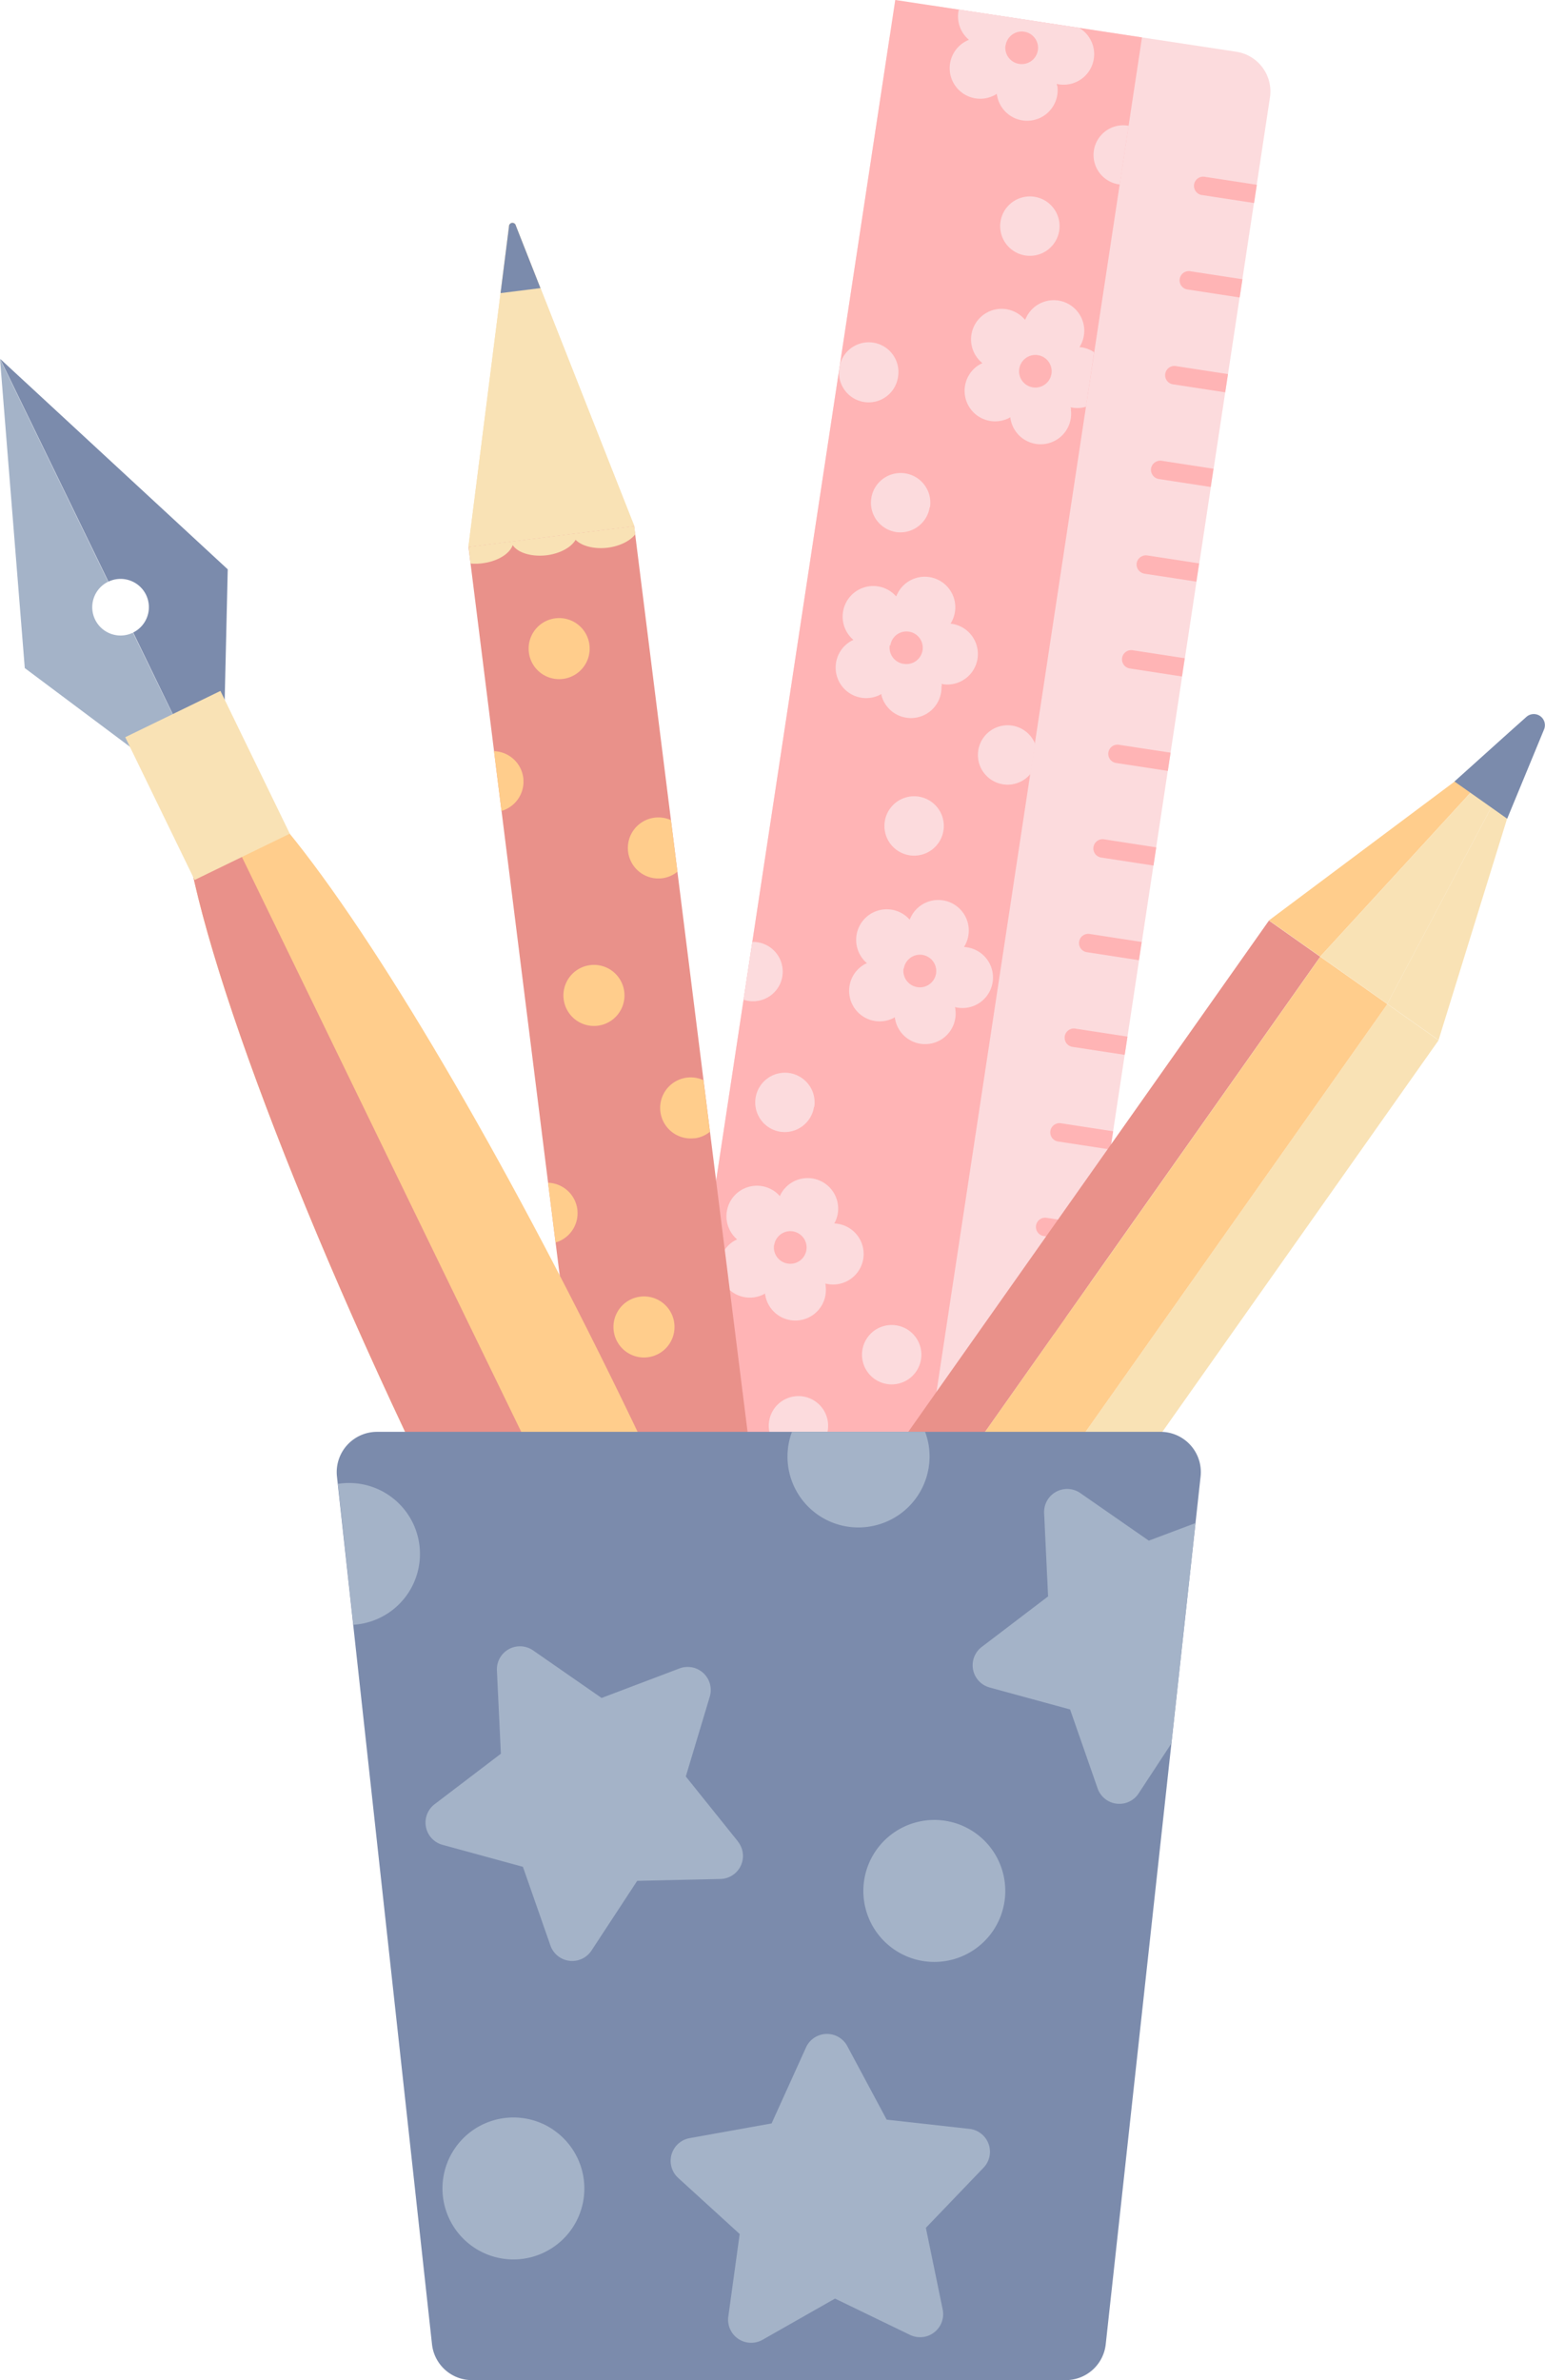   <svg xmlns="http://www.w3.org/2000/svg" viewBox="0 0 389.74 600.23" width="100%" style="vertical-align: middle; max-width: 100%; width: 100%;">
   <g>
    <g>
     <rect x="-31.36" y="221.11" width="530.8" height="97.14" rx="10.13" transform="translate(535.78 78.75) rotate(98.63)" fill="rgb(252, 219, 221)">
     </rect>
     <rect x="-48.26" y="235.64" width="530.8" height="62.96" transform="translate(513.81 92.51) rotate(98.63)" fill="rgb(255, 180, 181)">
     </rect>
     <path d="M267.75,283.29a2.33,2.33,0,1,0-.7,4.6l13.05,2,.7-4.6ZM260.5,331a2.36,2.36,0,0,0-2.73,1.94h0a2.37,2.37,0,0,0,2,2.66l13.05,2,.7-4.6Zm-3.62,23.87a2.33,2.33,0,1,0-.69,4.6l13.05,2,.7-4.6Zm7.25-47.74a2.33,2.33,0,1,0-.7,4.6l13.05,2,.7-4.6Zm-10.87,71.61a2.32,2.32,0,1,0-.7,4.59l13.06,2,.69-4.59Zm-14.48,95.47a2.33,2.33,0,1,0-.7,4.6l13,2,.7-4.6Zm3.62-23.87a2.33,2.33,0,1,0-.7,4.6l13.05,2,.7-4.6Zm7.24-47.74a2.33,2.33,0,1,0-.7,4.6l13.06,2,.69-4.6ZM246,426.5a2.33,2.33,0,1,0-.7,4.6l13.05,2,.7-4.6ZM304,44.6a2.33,2.33,0,1,0-.7,4.6l13.05,2,.7-4.6ZM293.1,116.21a2.37,2.37,0,0,0-2.74,1.94h0a2.37,2.37,0,0,0,2,2.66l13.05,2,.7-4.6Zm-3.63,23.87a2.37,2.37,0,0,0-2.73,1.94h0a2.36,2.36,0,0,0,2,2.66l13.05,2,.7-4.6Zm7.25-47.74a2.33,2.33,0,1,0-.7,4.6l13.05,2,.7-4.6ZM248.21,500.09l-13.05-2a2.33,2.33,0,1,0-.7,4.6l13,2Zm23.16-240.67a2.33,2.33,0,1,0-.7,4.6l13.05,2,.7-4.6Zm29-191a2.33,2.33,0,1,0-.7,4.6l13.05,2,.7-4.6ZM275,235.55a2.33,2.33,0,1,0-.7,4.6l13,2,.7-4.6Zm3.62-23.87a2.33,2.33,0,1,0-.7,4.6l13.06,2,.69-4.59Zm3.62-23.86a2.32,2.32,0,1,0-.7,4.59l13.06,2,.69-4.6ZM285.85,164a2.33,2.33,0,1,0-.69,4.6l13,2,.7-4.6Z" fill="rgb(255, 180, 181)">
     </path>
     <path d="M208.82,360.69a7.49,7.49,0,1,0-8.53,6.28A7.49,7.49,0,0,0,208.82,360.69ZM221,422.06a7.47,7.47,0,0,0,3.34,7.41l2-13.49A7.49,7.49,0,0,0,221,422.06ZM266.68,21.71a4.88,4.88,0,0,0-.12-.55l.55.11A7.7,7.7,0,0,0,272.17,7l-30.3-4.6A7.72,7.72,0,0,0,244,9.66l.41.37-.5.24a7.7,7.7,0,1,0,7.08,13.67l.48-.28c0,.19,0,.37.07.55a7.7,7.7,0,0,0,15.19-2.5Zm-13-10.27a4.11,4.11,0,1,1,3.45,4.68A4.12,4.12,0,0,1,253.64,11.44ZM208.3,324.24c0-.18-.07-.36-.11-.54a5.12,5.12,0,0,0,.54.1A7.7,7.7,0,1,0,211,308.58l-.55-.06c.09-.15.18-.32.27-.48a7.7,7.7,0,0,0-13.76-6.9c-.09.17-.16.33-.23.5l-.38-.4a7.69,7.69,0,0,0-10.81,10.95,4.86,4.86,0,0,0,.41.38l-.51.23a7.7,7.7,0,0,0,7.08,13.67,5.46,5.46,0,0,0,.48-.27c0,.18,0,.37.07.55a7.7,7.7,0,0,0,15.19-2.51Zm-13-10.26a4.11,4.11,0,1,1,3.45,4.68A4.12,4.12,0,0,1,195.26,314ZM179.63,512a7.49,7.49,0,1,0-8.53,6.28A7.49,7.49,0,0,0,179.63,512Zm-.52-36.45c0-.18-.07-.36-.11-.54l.54.1a7.7,7.7,0,1,0,2.31-15.22c-.18,0-.37,0-.55-.06q.15-.24.27-.48a7.7,7.7,0,0,0-13.76-6.9c-.08.16-.16.33-.23.5-.12-.14-.25-.27-.38-.4a7.7,7.7,0,0,0-9.91-.76l-1.65,10.85a7.57,7.57,0,0,0,.75.86l.41.38-.5.23a7.25,7.25,0,0,0-1,.61l-1.65,10.84a7.69,7.69,0,0,0,9.69,2.22c.17-.08.33-.18.49-.27a5.43,5.43,0,0,0,.06.55,7.7,7.7,0,0,0,15.19-2.51Zm-13-10.27a4.11,4.11,0,1,1,3.44,4.69A4.1,4.1,0,0,1,166.08,465.24Zm10.07-34.84a7.49,7.49,0,1,0-8.53,6.28A7.49,7.49,0,0,0,176.15,430.4Zm27,63.62a7.49,7.49,0,1,0-8.53,6.28A7.48,7.48,0,0,0,203.15,494Zm8.63-88.22c0-.19-.07-.37-.11-.55l.54.11a7.7,7.7,0,1,0,2.31-15.22,4.87,4.87,0,0,0-.55-.06,4.67,4.67,0,0,0,.27-.49,7.7,7.7,0,1,0-13.76-6.9c-.08.17-.16.34-.23.51-.12-.14-.25-.28-.38-.41a7.7,7.7,0,0,0-10.81,11c.13.13.27.25.41.37a4.59,4.59,0,0,0-.5.24A7.7,7.7,0,1,0,196,408l.49-.28a5.14,5.14,0,0,0,.06.55,7.7,7.7,0,0,0,15.19-2.5Zm-13-10.27a4.11,4.11,0,1,1,3.44,4.68A4.1,4.1,0,0,1,198.75,395.53ZM238,209.42a7.49,7.49,0,1,0-8.53,6.28A7.5,7.5,0,0,0,238,209.42Zm-40.64,36.72a7.48,7.48,0,0,0-6.28-8.52,7.15,7.15,0,0,0-1.3-.08l-2.21,14.57a6.45,6.45,0,0,0,1.26.31A7.49,7.49,0,0,0,197.37,246.14ZM226.56,94.88a7.49,7.49,0,0,0-14.71-2.76l-.15,1a7.48,7.48,0,0,0,14.86,1.74Zm5.78,247.88a7.49,7.49,0,1,0-8.53,6.28A7.5,7.5,0,0,0,232.34,342.76ZM267.2,58.15a7.49,7.49,0,1,0-8.53,6.28A7.49,7.49,0,0,0,267.2,58.15Zm-99,339.26a7.49,7.49,0,0,0-1.73-6l-1.71,11.23A7.43,7.43,0,0,0,168.18,397.41Zm10.58,132.33,1,.16A6.08,6.08,0,0,0,178.76,529.74Zm105.93-498-.26-.06a7.49,7.49,0,0,0-2.25,14.81l.27,0Zm-14.53,71.51c0-.18-.07-.36-.11-.54l.54.1a7.52,7.52,0,0,0,3.35-.24L276,88.83a7.62,7.62,0,0,0-3.13-1.23l-.55-.06.27-.48a7.7,7.7,0,1,0-13.76-6.9,4.52,4.52,0,0,0-.23.5c-.12-.14-.25-.27-.38-.4a7.7,7.7,0,1,0-10.82,10.95l.41.38-.5.23a7.7,7.7,0,0,0,7.08,13.67c.17-.08.32-.18.48-.27,0,.18,0,.36.07.55a7.7,7.7,0,0,0,15.19-2.51ZM257.12,93a4.11,4.11,0,1,1,3.45,4.69A4.1,4.1,0,0,1,257.12,93ZM241,254.53c0-.19-.07-.37-.11-.55l.54.11a7.7,7.7,0,1,0,2.31-15.22,5.14,5.14,0,0,0-.55-.06l.27-.49a7.7,7.7,0,1,0-13.76-6.9c-.09.17-.16.34-.23.51-.12-.14-.25-.27-.38-.41a7.7,7.7,0,0,0-10.81,11c.13.13.27.25.41.37l-.51.24a7.7,7.7,0,0,0,7.08,13.67,5.5,5.5,0,0,0,.48-.28c0,.19,0,.37.07.55a7.7,7.7,0,0,0,15.19-2.5Zm-13-10.27a4.11,4.11,0,1,1,3.45,4.68A4.13,4.13,0,0,1,227.93,244.26Zm-22.59,34.88a7.49,7.49,0,1,0-8.53,6.28A7.49,7.49,0,0,0,205.34,279.14Zm54.56-84,1.15-7.56a7.49,7.49,0,1,0-1.15,7.56Zm-25.37-67.24a7.49,7.49,0,1,0-8.53,6.28A7.5,7.5,0,0,0,234.53,127.87Zm3,45.1c0-.18-.07-.36-.11-.54l.54.11a7.7,7.7,0,0,0,2.31-15.22l-.55-.06.27-.49a7.7,7.7,0,1,0-13.76-6.9c-.09.17-.16.34-.23.51-.12-.14-.25-.28-.38-.41a7.7,7.7,0,0,0-10.82,11l.41.37-.5.24a7.7,7.7,0,0,0,7.08,13.67l.48-.28c0,.18,0,.37.07.55A7.7,7.7,0,0,0,237.49,173Zm-13-10.26a4.11,4.11,0,1,1,3.45,4.68A4.11,4.11,0,0,1,224.45,162.71Z" fill="rgb(252, 219, 221)">
     </path>
     <rect x="141.23" y="133.81" width="42.12" height="373.79" transform="translate(363.19 618.75) rotate(172.86)" fill="rgb(233,145,138)">
     </rect>
     <path d="M180,502.75h17a12.55,12.55,0,0,1,12.55,12.55v41.8a0,0,0,0,1,0,0H167.44a0,0,0,0,1,0,0V515.3A12.55,12.55,0,0,1,180,502.75Z" transform="translate(441.41 1032.31) rotate(172.86)" fill="rgb(249,226,181)">
     </path>
     <path d="M160,132.64,130.12,56.89a.87.87,0,0,0-1.72.22l-10.24,80.77Z" fill="rgb(249,226,181)">
     </path>
     <path d="M160,132.64,130.12,56.89a.87.87,0,0,0-1.72.22l-10.24,80.77Z" fill="rgb(249,226,181)">
     </path>
     <path d="M126.27,73.92l10.06-1.26-6.21-15.77a.87.87,0,0,0-1.72.22Z" fill="rgb(123, 139, 172)">
     </path>
     <path d="M118.69,142.11a14.07,14.07,0,0,0,3-.06c3.84-.48,6.89-2.39,7.64-4.58,1.28,1.93,4.7,3,8.54,2.56,3.43-.43,6.23-2,7.33-3.9,1.53,1.56,4.63,2.4,8.06,2,3.13-.39,5.73-1.74,7-3.4l-.26-2.06-41.8,5.24Z" fill="rgb(249,226,181)">
     </path>
     <path d="M150.79,258.67a7.7,7.7,0,1,0-8.6-6.68A7.7,7.7,0,0,0,150.79,258.67ZM142,171.21a7.7,7.7,0,1,0-8.59-6.68A7.69,7.69,0,0,0,142,171.21ZM161.5,327a7.7,7.7,0,1,0,8.59,6.68A7.69,7.69,0,0,0,161.5,327Zm-8.07,40.23a7.69,7.69,0,0,0-7.38-6.73l1.88,15.07A7.68,7.68,0,0,0,153.43,367.21ZM145.64,305a7.7,7.7,0,0,0-7.39-6.73l1.89,15.07A7.7,7.7,0,0,0,145.64,305ZM167,221.49a7.56,7.56,0,0,0,3.88-1.66l-1.62-13A7.7,7.7,0,1,0,167,221.49Zm5.22,208.22a7.7,7.7,0,1,0-8.6-6.68A7.7,7.7,0,0,0,172.22,429.71ZM132,196.16a7.7,7.7,0,0,0-7.39-6.73l1.89,15.08A7.71,7.71,0,0,0,132,196.16Zm43.2,90.91a7.59,7.59,0,0,0,3.89-1.66l-1.63-13a7.7,7.7,0,1,0-2.26,14.63Zm13.22,105.46a7.56,7.56,0,0,0,3.88-1.66l-1.63-13a7.7,7.7,0,1,0-2.25,14.63Zm8.21,65.58a7.56,7.56,0,0,0,3.88-1.66l-1.62-13a7.7,7.7,0,1,0-2.26,14.63Z" fill="rgb(255,205,140)">
     </path>
     <rect x="163.48" y="483.29" width="42.12" height="30.12" transform="translate(429.61 969.9) rotate(172.86)" fill="rgb(255,205,140)">
     </rect>
     <rect x="162.5" y="488.65" width="42.12" height="3.68" transform="translate(426.67 954.36) rotate(172.86)" fill="rgb(233,145,138)">
     </rect>
     <rect x="85.67" y="353.61" width="305.61" height="15.83" transform="translate(-194.41 347.96) rotate(-54.79)" fill="rgb(233,145,138)">
     </rect>
     <rect x="115.52" y="374.67" width="305.61" height="15.83" transform="translate(-198.97 381.27) rotate(-54.79)" fill="rgb(249,226,181)">
     </rect>
     <rect x="100.6" y="361.71" width="305.61" height="20.7" transform="translate(-196.69 364.62) rotate(-54.79)" fill="rgb(255,205,140)">
     </rect>
     <polygon points="320.11 232.11 385.15 183.47 385.68 183.84 333.04 241.23 320.11 232.11" fill="rgb(255,205,140)">
     </polygon>
     <polygon points="349.95 253.17 386.38 184.33 386.91 184.7 362.89 262.29 349.95 253.17" fill="rgb(249,226,181)">
     </polygon>
     <polygon points="333.04 241.23 385.68 183.84 386.38 184.33 349.95 253.17 333.04 241.23" fill="rgb(249,226,181)">
     </polygon>
     <path d="M385.07,180.77a2.8,2.8,0,0,1,4.45,3.13l-2.32,5.63-7,16.94-6.65-4.7-6.65-4.69,13.62-12.25Z" fill="rgb(123, 139, 172)">
     </path>
     <path d="M56,205.7,33.54,159.55h0a7.14,7.14,0,0,1-6.25-12.85h0L0,90.53l6.25,77.95Z" fill="rgb(164,179,200)">
     </path>
     <path d="M36.84,150a7.14,7.14,0,0,1-3.24,9.51L56,205.67l1.45-62.09L.05,90.51l27.3,56.17A7.15,7.15,0,0,1,36.84,150Z" fill="rgb(123, 139, 172)">
     </path>
     <ellipse cx="133.3" cy="364.83" rx="26.44" ry="191.92" transform="translate(-146.07 94.97) rotate(-25.92)" fill="rgb(255,205,140)">
     </ellipse>
     <path d="M46.12,200.29c-1.13,23.89,24.17,95.38,63.4,176.1,46.33,95.33,94.54,167.43,107.67,161.05L52.27,198.1S50,198.91,46.12,200.29Z" fill="rgb(233,145,138)">
     </path>
     <rect x="38.99" y="178.05" width="26.7" height="40.03" transform="translate(186 353.34) rotate(154.08)" fill="rgb(249,226,181)">
     </rect>
     <path d="M268.84,600.23H119.07a10.14,10.14,0,0,1-10.09-9L85,372.35a10.16,10.16,0,0,1,10.09-11.26H292.77a10.15,10.15,0,0,1,10.09,11.26L278.93,591.19A10.14,10.14,0,0,1,268.84,600.23Z" fill="rgb(123, 139, 172)">
     </path>
     <path d="M244.57,536.87l-20.9-2.33L213.74,516a5.81,5.81,0,0,0-10.42.34l-8.68,19.16-20.7,3.71a5.82,5.82,0,0,0-2.89,10l15.54,14.17-2.87,20.84a5.82,5.82,0,0,0,8.64,5.84l18.28-10.39,18.93,9.16a5.82,5.82,0,0,0,8.23-6.41l-4.24-20.59,14.56-15.18A5.81,5.81,0,0,0,244.57,536.87ZM85.25,374.21l3.88,35.53a18.27,18.27,0,0,0,2.18-.27,17.89,17.89,0,0,0-6.06-35.26ZM289.8,388.53l-17.28-12a5.82,5.82,0,0,0-9.13,5.06l1,21-16.74,12.74a5.81,5.81,0,0,0,2,10.23l20.29,5.54L276.88,451a5.81,5.81,0,0,0,10.35,1.27l8.28-12.62,6.07-55.55ZM220,384.86a17.9,17.9,0,0,0,14.16-21,18.15,18.15,0,0,0-.8-2.78H199.78A17.87,17.87,0,0,0,220,384.86Zm12.26,74.44a17.9,17.9,0,1,0,21,14.15A17.89,17.89,0,0,0,232.23,459.3Zm-92.71,77.77a17.9,17.9,0,1,0,4.79,24.86A17.9,17.9,0,0,0,139.52,537.07Zm46.64-72.64L173,448l6.05-20.14a5.82,5.82,0,0,0-7.63-7.11l-19.66,7.45-17.29-12a5.82,5.82,0,0,0-9.12,5.06l1,21L109.63,455a5.82,5.82,0,0,0,2,10.24l20.28,5.54,6.94,19.85a5.82,5.82,0,0,0,10.36,1.27l11.53-17.58,21-.47A5.81,5.81,0,0,0,186.16,464.43Z" fill="rgb(164,179,200)">
     </path>
    </g>
   </g>
  </svg>
